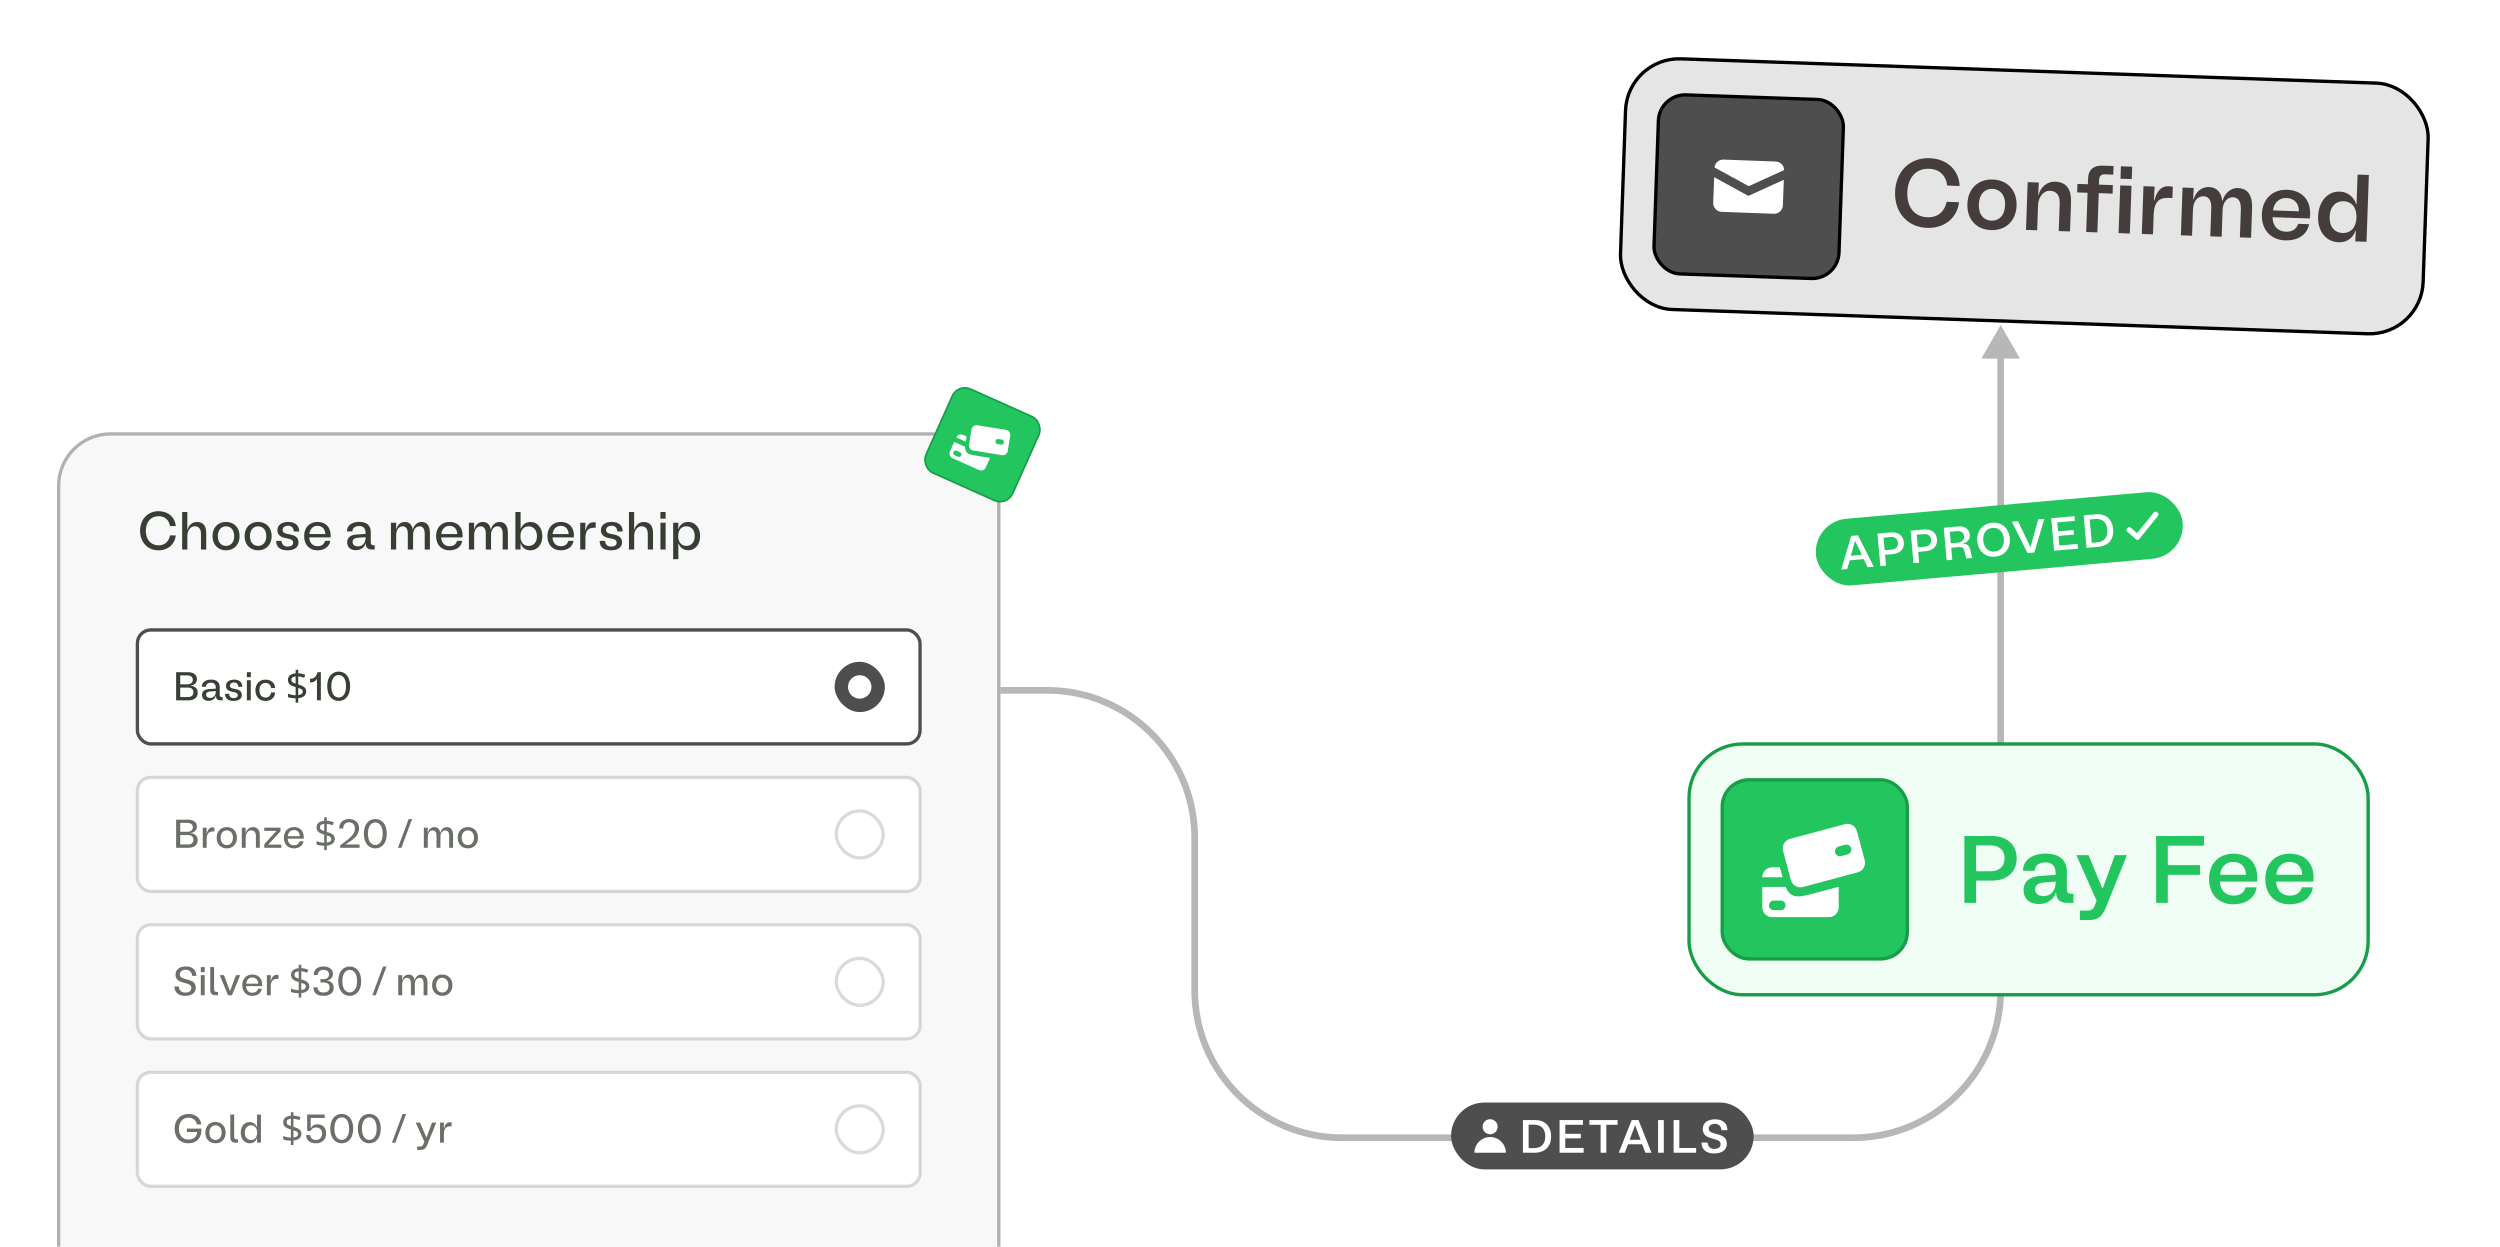 <svg width="746" height="372" viewBox="0 0 746 372" fill="none" xmlns="http://www.w3.org/2000/svg">
<g clip-path="url(#clip0_151_51)">
<g filter="url(#filter0_d_151_51)">
<rect x="477.612" y="9" width="239.653" height="74.839" rx="16" transform="rotate(2 477.612 9)" fill="#E5E5E5"/>
<rect x="477.612" y="9" width="239.653" height="74.839" rx="16" transform="rotate(2 477.612 9)" stroke="black"/>
<rect x="487.14" y="20.031" width="55.238" height="53.456" rx="8" transform="rotate(2 487.14 20.031)" fill="#4E4E4E"/>
<rect x="487.14" y="20.031" width="55.238" height="53.456" rx="8" transform="rotate(2 487.14 20.031)" stroke="black" stroke-width="0.995"/>
<path d="M503.619 41.973L513.814 47.553L524.397 42.746C524.383 42.083 524.116 41.45 523.651 40.977C523.185 40.504 522.557 40.227 521.893 40.202L506.304 39.622C505.641 39.597 504.994 39.827 504.494 40.264C503.995 40.701 503.682 41.312 503.619 41.973Z" fill="white"/>
<path d="M524.292 45.649L513.706 50.458L503.507 44.875L503.222 52.516C503.197 53.205 503.446 53.876 503.915 54.382C504.384 54.887 505.035 55.186 505.724 55.211L521.313 55.792C522.002 55.817 522.673 55.568 523.179 55.099C523.684 54.63 523.982 53.979 524.008 53.29L524.292 45.649Z" fill="white"/>
<path d="M567.046 60C561.205 59.796 557.278 55.408 557.493 49.254C557.708 43.099 561.931 38.996 567.772 39.2C573.015 39.383 576.548 42.758 576.754 47.501L573.049 47.372C572.719 44.593 570.967 42.478 567.662 42.363C563.673 42.223 561.291 45.078 561.14 49.381C560.99 53.683 563.167 56.698 567.156 56.837C570.461 56.952 572.36 54.851 572.88 52.216L576.556 52.344C576.052 56.976 572.288 60.183 567.046 60ZM586.126 60.666C581.766 60.514 578.907 57.447 579.067 52.86C579.227 48.272 582.294 45.413 586.653 45.565C591.013 45.717 593.901 48.785 593.741 53.372C593.58 57.959 590.485 60.818 586.126 60.666ZM582.486 52.979C582.374 56.199 584.059 57.77 586.224 57.845C588.39 57.921 590.209 56.472 590.321 53.253C590.433 50.062 588.721 48.433 586.556 48.357C584.39 48.281 582.597 49.788 582.486 52.979ZM596.558 60.602L597.055 46.356L600.389 46.472L600.205 50.117L600.347 50.122C600.823 47.942 602.797 46.129 605.276 46.215C608.695 46.334 610.131 48.524 609.995 52.428L609.693 61.061L606.331 60.944L606.618 52.738C606.702 50.316 605.664 48.996 603.727 48.928C601.59 48.853 600.231 51.003 600.152 53.254L599.892 60.719L596.558 60.602ZM614.52 61.23L614.929 49.519L611.823 49.411L611.912 46.875L615.017 46.983L615.078 45.245C615.171 42.595 616.755 41.338 619.376 41.43L622.682 41.545L622.592 44.11L620.085 44.022C618.973 43.983 618.41 44.591 618.371 45.702L618.323 47.099L622.483 47.244L622.394 49.78L618.263 49.635L617.854 61.346L614.52 61.23ZM624.184 61.567L624.682 47.321L628.044 47.438L627.546 61.684L624.184 61.567ZM624.751 45.326L624.881 41.622L628.243 41.739L628.113 45.444L624.751 45.326ZM631.116 61.809L631.613 47.563L634.947 47.679L634.717 51.808L634.86 51.813C635.481 49.552 636.523 47.477 639.201 47.571C639.657 47.587 640.026 47.657 640.366 47.726L640.248 51.088L639.109 51.048C636.601 50.961 634.801 51.868 634.656 56.028L634.45 61.925L631.116 61.809ZM642.775 62.216L643.273 47.97L646.606 48.086L646.432 51.446L646.574 51.451C647.181 49.59 648.559 47.727 651.209 47.819C653.631 47.904 654.883 49.602 655.09 51.863L655.261 51.869C655.666 50.057 657.392 48.035 659.785 48.119C662.948 48.229 664.15 50.553 664.022 54.229L663.717 62.948L660.384 62.831L660.671 54.597C660.753 52.26 660.029 50.923 658.348 50.864C656.553 50.801 655.3 52.384 655.218 54.72L654.942 62.641L651.551 62.523L651.839 54.288C651.92 51.952 651.197 50.614 649.573 50.558C647.664 50.491 646.463 52.189 646.382 54.526L646.109 62.333L642.775 62.216ZM673.855 63.73C669.923 63.592 666.765 60.886 666.938 55.928C667.1 51.284 670.194 48.482 674.496 48.632C678.627 48.777 681.504 51.359 681.341 56.032C681.323 56.545 681.282 56.914 681.215 57.197L670.131 56.81C670.148 59.578 671.837 61.063 674.116 61.143C675.854 61.203 677.25 60.453 677.764 58.788L681.041 58.903C680.382 62.246 677.502 63.857 673.855 63.73ZM670.287 54.79L677.98 55.059C678.06 52.779 676.633 51.16 674.325 51.08C672.074 51.001 670.508 52.544 670.287 54.79ZM689.807 64.287C686.103 64.157 683.558 61.044 683.714 56.6C683.869 52.155 686.488 49.051 690.192 49.18C693.155 49.284 694.702 51.535 695.055 52.888L695.197 52.893L695.504 44.088L698.867 44.206L698.17 64.151L694.808 64.033L694.975 60.873L694.833 60.868C694.44 62.309 692.941 64.396 689.807 64.287ZM687.163 56.663C687.053 59.826 688.765 61.455 691.016 61.533C693.295 61.613 695.06 60.077 695.17 56.943C695.28 53.78 693.626 52.125 691.347 52.045C689.096 51.966 687.274 53.5 687.163 56.663Z" fill="#443D3B"/>
</g>
<g opacity="0.3">
<path d="M597 97L602.774 107H591.226L597 97ZM596 295.5V106H598V295.5H596ZM277 205H312.5V207H277V205ZM357.5 250V295.5H355.5V250H357.5ZM400.5 338.5H553V340.5H400.5V338.5ZM357.5 295.5C357.5 319.248 376.752 338.5 400.5 338.5V340.5C375.647 340.5 355.5 320.353 355.5 295.5H357.5ZM312.5 205C337.353 205 357.5 225.147 357.5 250H355.5C355.5 226.252 336.248 207 312.5 207V205ZM598 295.5C598 320.353 577.853 340.5 553 340.5V338.5C576.748 338.5 596 319.248 596 295.5H598Z" fill="#071003"/>
</g>
<g filter="url(#filter1_d_151_51)">
<rect x="496" y="214" width="202.653" height="74.839" rx="16" fill="#F0FDF4"/>
<rect x="496" y="214" width="202.653" height="74.839" rx="16" stroke="#179C48"/>
<rect x="505.906" y="224.691" width="55.238" height="53.456" rx="8" fill="#22C55E"/>
<rect x="505.906" y="224.691" width="55.238" height="53.456" rx="8" stroke="#179C48" stroke-width="0.995"/>
<path fill-rule="evenodd" clip-rule="evenodd" d="M526.139 242.313C524.573 242.732 523.644 244.342 524.063 245.907L526.395 254.608C526.814 256.174 528.424 257.103 529.989 256.683L546.354 252.298C547.92 251.879 548.849 250.269 548.43 248.704L546.098 240.003C545.679 238.437 544.069 237.508 542.504 237.928L526.139 242.313ZM544.39 245.124C544.177 244.33 543.361 243.859 542.568 244.072L540.652 244.585C539.858 244.798 539.387 245.613 539.6 246.407C539.812 247.201 540.628 247.672 541.422 247.459L543.338 246.946C544.131 246.733 544.602 245.917 544.39 245.124Z" fill="white"/>
<path fill-rule="evenodd" clip-rule="evenodd" d="M523.116 250.795H520.796C519.175 250.795 517.861 252.109 517.861 253.73V253.771H523.916C523.777 253.27 523.632 252.73 523.476 252.146C523.348 251.668 523.227 251.218 523.116 250.795ZM524.838 256.654H517.861V262.737C517.861 264.358 519.175 265.672 520.796 265.672H537.739C539.36 265.672 540.674 264.358 540.674 262.737V256.654H540.474C540.085 256.76 539.672 256.871 539.236 256.987L534.199 258.337C530.237 259.399 528.255 259.93 526.688 259.043C526.665 259.03 526.643 259.017 526.62 259.004C525.829 258.538 525.304 257.795 524.838 256.654ZM523.367 260.713C524.163 260.713 524.808 261.359 524.808 262.155C524.808 262.951 524.163 263.596 523.367 263.596H521.291C520.495 263.596 519.849 262.951 519.849 262.155C519.849 261.359 520.495 260.713 521.291 260.713H523.367Z" fill="white"/>
<path d="M578.178 261.42V241.463H586.389C590.837 241.463 593.773 244.029 593.773 248.106C593.773 252.268 590.837 254.777 586.389 254.777H581.657L581.657 261.42H578.178ZM581.657 251.983H585.905C588.328 251.983 590.153 250.814 590.153 248.106C590.153 245.454 588.328 244.257 585.905 244.257H581.657V251.983ZM600.37 261.762C597.491 261.762 595.837 260.108 595.837 257.628C595.837 254.806 597.89 253.58 600.826 253.38L605.388 253.066V252.496C605.388 250.558 604.419 249.332 602.366 249.332C600.427 249.332 599.173 250.301 599.173 251.841H595.666C595.666 248.761 598.232 246.709 602.48 246.709C606.357 246.709 608.752 248.533 608.752 252.097V257.314C608.752 258.284 609.123 258.711 610.092 258.711H610.719V261.42H608.952C606.757 261.42 605.588 260.451 605.588 258.597V258.369H605.445C604.989 259.909 603.421 261.762 600.37 261.762ZM599.287 257.371C599.287 258.455 600 259.396 601.824 259.396C603.792 259.396 605.417 258.027 605.445 255.062L602.109 255.319C600.171 255.461 599.287 256.089 599.287 257.371ZM612.629 266.552V263.729H614.738C616.477 263.729 616.791 263.016 617.333 261.591L617.618 260.736L611.602 247.165H615.223L619.328 257.086H619.471L623.092 247.165H626.684L620.469 262.589C619.328 265.383 618.274 266.552 615.194 266.552H612.629ZM635.393 261.42V241.463H649.649V244.342H638.872V250.158H648.48V253.038H638.872V261.42H635.393ZM658.368 261.848C654.433 261.848 651.183 259.253 651.183 254.292C651.183 249.645 654.177 246.737 658.482 246.737C662.616 246.737 665.581 249.218 665.581 253.893C665.581 254.406 665.552 254.777 665.495 255.062H654.405C654.519 257.828 656.258 259.253 658.539 259.253C660.278 259.253 661.646 258.455 662.102 256.773H665.381C664.839 260.137 662.017 261.848 658.368 261.848ZM654.49 253.038H662.188C662.188 250.757 660.705 249.189 658.396 249.189C656.144 249.189 654.633 250.786 654.49 253.038ZM675.156 261.848C671.222 261.848 667.972 259.253 667.972 254.292C667.972 249.645 670.965 246.737 675.27 246.737C679.404 246.737 682.369 249.218 682.369 253.893C682.369 254.406 682.341 254.777 682.284 255.062H671.193C671.307 257.828 673.046 259.253 675.327 259.253C677.066 259.253 678.435 258.455 678.891 256.773H682.17C681.628 260.137 678.806 261.848 675.156 261.848ZM671.279 253.038H678.977C678.977 250.757 677.494 249.189 675.185 249.189C672.932 249.189 671.421 250.786 671.279 253.038Z" fill="#22C55E"/>
</g>
<rect x="541" y="155.682" width="109.853" height="19.945" rx="9.945" transform="rotate(-5.056 541 155.682)" fill="#22C55E"/>
<path d="M549.407 169.969L552.404 159.919L554.415 159.741L559.143 169.108L557.312 169.27L556.132 166.83L551.957 167.199L551.21 169.81L549.407 169.969ZM552.299 165.841L555.558 165.553L553.586 161.436L553.517 161.442L552.299 165.841ZM561.094 168.935L560.235 159.227L564.229 158.873C566.393 158.682 567.932 159.804 568.107 161.787C568.286 163.812 566.966 165.159 564.802 165.35L562.5 165.554L562.786 168.785L561.094 168.935ZM562.38 164.195L564.446 164.012C565.625 163.907 566.462 163.26 566.346 161.943C566.232 160.653 565.293 160.149 564.114 160.253L562.047 160.436L562.38 164.195ZM570.984 168.06L570.125 158.351L574.119 157.998C576.283 157.807 577.822 158.929 577.997 160.912C578.176 162.937 576.856 164.284 574.692 164.475L572.39 164.679L572.676 167.91L570.984 168.06ZM572.27 163.32L574.336 163.137C575.515 163.032 576.352 162.385 576.236 161.068C576.122 159.778 575.183 159.274 574.004 159.378L571.937 159.561L572.27 163.32ZM580.874 167.185L580.015 157.476L584.245 157.102C586.367 156.914 587.647 157.947 587.791 159.584C587.917 160.999 586.887 161.998 585.699 162.159L585.705 162.229C587.087 162.204 587.729 162.986 587.965 164.237C588.217 165.501 588.357 166.132 588.544 166.506L586.796 166.661C586.662 166.407 586.49 165.891 586.259 164.696C586.068 163.65 585.674 163.14 584.509 163.243L582.248 163.443L582.566 167.035L580.874 167.185ZM582.132 162.126L584.198 161.943C585.294 161.846 586.188 161.208 586.08 159.987C585.977 158.822 585.031 158.403 583.935 158.499L581.827 158.686L582.132 162.126ZM595.328 166.116C592.457 166.37 590.291 164.479 590.026 161.483C589.761 158.487 591.561 156.245 594.432 155.991C597.303 155.737 599.469 157.628 599.734 160.624C599.999 163.62 598.199 165.862 595.328 166.116ZM591.815 161.325C592 163.419 593.236 164.749 595.178 164.578C597.147 164.403 598.117 162.878 597.931 160.784C597.746 158.689 596.524 157.358 594.568 157.531C592.613 157.704 591.63 159.23 591.815 161.325ZM605.017 165.049L600.344 155.678L602.174 155.516L605.898 163.322L608.194 154.983L610.025 154.821L607.056 164.869L605.017 165.049ZM612.941 164.348L612.082 154.639L619.031 154.025L619.155 155.425L613.898 155.89L614.135 158.567L618.754 158.159L618.874 159.518L614.255 159.926L614.508 162.783L619.959 162.301L620.084 163.716L612.941 164.348ZM622.615 163.492L621.756 153.783L625.39 153.462C628.385 153.197 630.302 154.956 630.562 157.897C630.88 161.489 628.495 162.972 626.249 163.171L622.615 163.492ZM624.185 161.969L625.85 161.822C627.528 161.674 629.059 160.657 628.829 158.05C628.6 155.47 626.912 154.711 625.234 154.86L623.569 155.007L624.185 161.969Z" fill="white"/>
<path d="M642.831 152.799C642.782 152.839 642.736 152.897 642.642 153.012L637.987 158.745C637.853 158.91 637.786 158.993 637.695 159.001C637.603 159.009 637.522 158.94 637.362 158.801L635.887 157.527C635.775 157.43 635.718 157.382 635.664 157.351C635.44 157.224 635.165 157.248 634.967 157.412C634.918 157.452 634.871 157.51 634.778 157.625C634.684 157.741 634.637 157.798 634.608 157.854C634.486 158.084 634.511 158.368 634.671 158.573C634.71 158.623 634.766 158.672 634.879 158.769L637.189 160.764C637.219 160.791 637.255 160.821 637.3 160.86C637.412 160.957 637.468 161.006 637.523 161.037C637.747 161.163 638.022 161.139 638.22 160.975C638.268 160.935 638.315 160.877 638.409 160.762L643.852 154.058C643.946 153.942 643.993 153.885 644.023 153.829C644.144 153.599 644.119 153.315 643.959 153.11C643.92 153.06 643.864 153.011 643.751 152.914C643.639 152.817 643.582 152.769 643.528 152.738C643.304 152.611 643.029 152.635 642.831 152.799Z" fill="white"/>
<rect x="433" y="329" width="90.291" height="19.945" rx="9.945" fill="#4E4E4E"/>
<circle cx="444.656" cy="336.218" r="2.245" fill="white"/>
<path d="M444.656 339.279C442.063 339.279 439.962 341.381 439.962 343.973H449.35C449.35 341.381 447.248 339.279 444.656 339.279Z" fill="white"/>
<path d="M454.443 343.973V334.226H458.091C461.098 334.226 462.853 336.148 462.853 339.099C462.853 342.706 460.347 343.973 458.091 343.973H454.443ZM456.142 342.594H457.812C459.497 342.594 461.112 341.717 461.112 339.099C461.112 336.51 459.497 335.605 457.812 335.605H456.142V342.594ZM465.378 343.973V334.226H472.354V335.632H467.077V338.32H471.713V339.684H467.077V342.552H472.549V343.973H465.378ZM477.623 343.973V335.632H474.268V334.226H482.691V335.632H479.322V343.973H477.623ZM483.037 343.973L486.908 334.226H488.927L492.812 343.973H490.974L490.013 341.439H485.822L484.847 343.973H483.037ZM486.281 340.116H489.553L487.952 335.841H487.883L486.281 340.116ZM494.77 343.973V334.226H496.482V343.973H494.77ZM499.409 343.973V334.226H501.108V342.566H506.134V343.973H499.409ZM511.494 344.195C509.141 344.195 507.721 343.012 507.721 340.923H509.559C509.587 342.065 510.353 342.845 511.536 342.845C512.664 342.845 513.43 342.344 513.43 341.397C513.43 339.127 508.097 340.659 508.097 336.858C508.097 335.089 509.559 334.003 511.815 334.003C514.07 334.003 515.449 335.173 515.463 337.261H513.68C513.639 336.12 512.873 335.354 511.745 335.354C510.673 335.354 509.893 335.869 509.893 336.788C509.893 339.085 515.282 337.498 515.282 341.327C515.282 343.109 513.834 344.195 511.494 344.195Z" fill="white"/>
<rect x="17" y="128.98" width="281.542" height="292.395" rx="16" fill="#F8F8F8"/>
<rect x="17.5" y="129.48" width="280.542" height="291.395" rx="15.5" stroke="#071003" stroke-opacity="0.3"/>
<path d="M47.32 164.22C44.088 164.22 41.8 161.82 41.8 158.38C41.8 154.94 44.088 152.54 47.32 152.54C50.248 152.54 52.264 154.396 52.456 156.988H50.728C50.488 155.324 49.352 154.028 47.32 154.028C44.952 154.028 43.512 155.836 43.512 158.38C43.512 160.924 44.952 162.732 47.32 162.732C49.352 162.732 50.472 161.356 50.712 159.772H52.44C52.248 162.284 50.248 164.22 47.32 164.22ZM54.355 163.98V152.78H55.907L55.891 158.06H55.971C56.211 156.876 57.283 155.756 58.739 155.756C60.643 155.756 61.539 156.924 61.539 159.116V163.98H59.971V159.34C59.971 157.82 59.299 157.036 58.099 157.036C56.755 157.036 55.907 158.46 55.907 159.82V163.98H54.355ZM67.44 164.22C65.056 164.22 63.408 162.524 63.408 159.98C63.408 157.436 65.056 155.74 67.44 155.74C69.84 155.74 71.488 157.436 71.488 159.98C71.488 162.524 69.84 164.22 67.44 164.22ZM65.008 159.98C65.008 161.884 66.064 162.892 67.44 162.892C68.832 162.892 69.888 161.884 69.888 159.98C69.888 158.092 68.832 157.052 67.44 157.052C66.064 157.052 65.008 158.092 65.008 159.98ZM77.018 164.22C74.634 164.22 72.986 162.524 72.986 159.98C72.986 157.436 74.634 155.74 77.018 155.74C79.418 155.74 81.066 157.436 81.066 159.98C81.066 162.524 79.418 164.22 77.018 164.22ZM74.586 159.98C74.586 161.884 75.642 162.892 77.018 162.892C78.41 162.892 79.466 161.884 79.466 159.98C79.466 158.092 78.41 157.052 77.018 157.052C75.642 157.052 74.586 158.092 74.586 159.98ZM85.765 164.22C83.621 164.22 82.405 163.276 82.405 161.388H84.021C84.037 162.348 84.629 163.1 85.797 163.1C86.885 163.1 87.477 162.652 87.477 161.948C87.477 161.196 86.917 160.908 86.037 160.732L85.269 160.588C83.733 160.3 82.773 159.596 82.773 158.236C82.773 156.668 84.053 155.74 86.037 155.74C88.165 155.74 89.269 156.892 89.285 158.588H87.669C87.653 157.692 87.141 156.876 85.989 156.876C84.997 156.876 84.325 157.388 84.325 158.124C84.325 158.86 84.885 159.164 85.813 159.34L86.581 159.484C88.165 159.788 89.077 160.428 89.077 161.868C89.077 163.34 87.781 164.22 85.765 164.22ZM94.72 164.22C92.448 164.22 90.752 162.668 90.752 159.98C90.752 157.42 92.384 155.74 94.768 155.74C97.072 155.74 98.672 157.196 98.672 159.804C98.672 160.028 98.656 160.204 98.64 160.364H92.272C92.352 162.012 93.312 162.988 94.784 162.988C95.92 162.988 96.736 162.428 97.008 161.388H98.56C98.256 163.212 96.752 164.22 94.72 164.22ZM92.32 159.372H97.088C97.056 157.932 96.176 156.908 94.736 156.908C93.328 156.908 92.416 157.964 92.32 159.372ZM106.174 164.172C104.574 164.172 103.598 163.26 103.598 161.836C103.598 160.236 104.798 159.596 106.398 159.5L109.086 159.324V158.972C109.086 157.724 108.446 156.956 107.182 156.956C105.918 156.956 105.15 157.628 105.15 158.572H103.518C103.518 156.828 104.974 155.724 107.214 155.724C109.23 155.724 110.638 156.652 110.638 158.748V161.804C110.638 162.412 110.894 162.7 111.486 162.7H111.822V163.98H110.974C109.79 163.98 109.166 163.42 109.166 162.364V162.204H109.086C108.814 163.068 107.95 164.172 106.174 164.172ZM105.214 161.756C105.214 162.46 105.726 163.036 106.83 163.036C108.062 163.036 109.086 162.188 109.102 160.3L106.958 160.444C105.854 160.524 105.214 160.86 105.214 161.756ZM116.652 163.98V155.98H118.22L118.188 157.916H118.252C118.556 156.876 119.308 155.756 120.828 155.756C122.22 155.756 122.972 156.7 123.148 157.964H123.228C123.452 156.908 124.396 155.756 125.772 155.756C127.5 155.756 128.284 156.972 128.284 159.036V163.98H126.732V159.292C126.732 157.852 126.22 157.052 125.18 157.052C124.044 157.052 123.26 158.124 123.26 159.564V163.98H121.692V159.292C121.692 157.852 121.18 157.052 120.156 157.052C118.94 157.052 118.22 158.22 118.22 159.66V163.98H116.652ZM134.095 164.22C131.823 164.22 130.127 162.668 130.127 159.98C130.127 157.42 131.759 155.74 134.143 155.74C136.447 155.74 138.047 157.196 138.047 159.804C138.047 160.028 138.031 160.204 138.015 160.364H131.647C131.727 162.012 132.687 162.988 134.159 162.988C135.295 162.988 136.111 162.428 136.383 161.388H137.935C137.631 163.212 136.127 164.22 134.095 164.22ZM131.695 159.372H136.463C136.431 157.932 135.551 156.908 134.111 156.908C132.703 156.908 131.791 157.964 131.695 159.372ZM139.918 163.98V155.98H141.486L141.454 157.916H141.518C141.822 156.876 142.574 155.756 144.094 155.756C145.486 155.756 146.238 156.7 146.414 157.964H146.494C146.718 156.908 147.662 155.756 149.038 155.756C150.766 155.756 151.55 156.972 151.55 159.036V163.98H149.998V159.292C149.998 157.852 149.486 157.052 148.446 157.052C147.31 157.052 146.526 158.124 146.526 159.564V163.98H144.958V159.292C144.958 157.852 144.446 157.052 143.422 157.052C142.206 157.052 141.486 158.22 141.486 159.66V163.98H139.918ZM158.257 164.22C156.401 164.22 155.585 162.924 155.409 162.156H155.313L155.345 163.98H153.793V152.78H155.345V157.74H155.425C155.633 157.1 156.513 155.756 158.305 155.756C160.369 155.756 161.841 157.5 161.841 160.012C161.841 162.524 160.321 164.22 158.257 164.22ZM155.297 159.996C155.297 161.868 156.289 162.908 157.745 162.908C159.169 162.908 160.225 161.868 160.225 159.996C160.225 158.124 159.153 157.068 157.745 157.068C156.289 157.068 155.297 158.124 155.297 159.996ZM167.314 164.22C165.042 164.22 163.346 162.668 163.346 159.98C163.346 157.42 164.978 155.74 167.362 155.74C169.666 155.74 171.266 157.196 171.266 159.804C171.266 160.028 171.25 160.204 171.234 160.364H164.866C164.946 162.012 165.906 162.988 167.378 162.988C168.514 162.988 169.33 162.428 169.602 161.388H171.154C170.85 163.212 169.346 164.22 167.314 164.22ZM164.914 159.372H169.682C169.65 157.932 168.77 156.908 167.33 156.908C165.922 156.908 165.01 157.964 164.914 159.372ZM173.136 163.98V155.98H174.688L174.64 158.252H174.72C175.024 157.004 175.68 155.836 177.12 155.836C177.376 155.836 177.568 155.852 177.76 155.884V157.484H177.168C175.696 157.484 174.688 158.252 174.688 160.428V163.98H173.136ZM182.297 164.22C180.153 164.22 178.937 163.276 178.937 161.388H180.553C180.569 162.348 181.161 163.1 182.329 163.1C183.417 163.1 184.009 162.652 184.009 161.948C184.009 161.196 183.449 160.908 182.569 160.732L181.801 160.588C180.265 160.3 179.305 159.596 179.305 158.236C179.305 156.668 180.585 155.74 182.569 155.74C184.697 155.74 185.801 156.892 185.817 158.588H184.201C184.185 157.692 183.673 156.876 182.521 156.876C181.529 156.876 180.857 157.388 180.857 158.124C180.857 158.86 181.417 159.164 182.345 159.34L183.113 159.484C184.697 159.788 185.609 160.428 185.609 161.868C185.609 163.34 184.313 164.22 182.297 164.22ZM187.683 163.98V152.78H189.235L189.219 158.06H189.299C189.539 156.876 190.611 155.756 192.067 155.756C193.971 155.756 194.867 156.924 194.867 159.116V163.98H193.299V159.34C193.299 157.82 192.627 157.036 191.427 157.036C190.083 157.036 189.235 158.46 189.235 159.82V163.98H187.683ZM197.072 163.98V155.98H198.624V163.98H197.072ZM197.072 154.78V152.78H198.624V154.78H197.072ZM200.871 166.86V155.98H202.423L202.391 157.804H202.487C202.663 157.036 203.559 155.74 205.335 155.74C207.399 155.74 208.919 157.436 208.919 159.948C208.919 162.46 207.447 164.204 205.383 164.204C203.511 164.204 202.711 162.86 202.503 162.22H202.423V166.86H200.871ZM202.375 159.964C202.375 161.836 203.367 162.892 204.823 162.892C206.231 162.892 207.303 161.836 207.303 159.964C207.303 158.092 206.247 157.052 204.823 157.052C203.367 157.052 202.375 158.092 202.375 159.964Z" fill="#071003" fill-opacity="0.8"/>
<rect x="41" y="187.98" width="233.542" height="34" rx="4" fill="white"/>
<rect x="41" y="187.98" width="233.542" height="34" rx="4" stroke="#4E4E4E"/>
<path d="M52.556 208.98V200.58H56.072C57.8 200.58 58.772 201.372 58.772 202.728C58.772 203.868 57.74 204.528 56.876 204.552V204.624C57.74 204.648 59 205.212 59 206.64C59 208.104 58.004 208.98 56.264 208.98H52.556ZM53.78 207.996H56.168C57.104 207.996 57.716 207.456 57.716 206.592C57.716 205.728 57.116 205.176 56.18 205.176H53.78V207.996ZM53.78 204.204H55.88C56.9 204.204 57.536 203.676 57.536 202.86C57.536 202.02 56.9 201.54 55.88 201.54H53.78V204.204ZM62.212 209.124C61.013 209.124 60.281 208.44 60.281 207.372C60.281 206.172 61.181 205.692 62.38 205.62L64.397 205.488V205.224C64.397 204.288 63.916 203.712 62.968 203.712C62.02 203.712 61.444 204.216 61.444 204.924H60.221C60.221 203.616 61.312 202.788 62.992 202.788C64.504 202.788 65.561 203.484 65.561 205.056V207.348C65.561 207.804 65.752 208.02 66.197 208.02H66.448V208.98H65.812C64.924 208.98 64.457 208.56 64.457 207.768V207.648H64.397C64.192 208.296 63.544 209.124 62.212 209.124ZM61.492 207.312C61.492 207.84 61.877 208.272 62.705 208.272C63.629 208.272 64.397 207.636 64.409 206.22L62.8 206.328C61.972 206.388 61.492 206.64 61.492 207.312ZM69.675 209.16C68.067 209.16 67.156 208.452 67.156 207.036H68.368C68.379 207.756 68.823 208.32 69.7 208.32C70.516 208.32 70.96 207.984 70.96 207.456C70.96 206.892 70.54 206.676 69.879 206.544L69.303 206.436C68.151 206.22 67.431 205.692 67.431 204.672C67.431 203.496 68.391 202.8 69.879 202.8C71.475 202.8 72.303 203.664 72.316 204.936H71.103C71.091 204.264 70.707 203.652 69.844 203.652C69.1 203.652 68.596 204.036 68.596 204.588C68.596 205.14 69.016 205.368 69.712 205.5L70.287 205.608C71.475 205.836 72.159 206.316 72.159 207.396C72.159 208.5 71.188 209.16 69.675 209.16ZM73.668 208.98V202.98H74.832V208.98H73.668ZM73.668 202.08V200.58H74.832V202.08H73.668ZM79.228 209.16C77.44 209.16 76.216 207.888 76.216 205.98C76.216 204.072 77.44 202.8 79.228 202.8C80.788 202.8 81.976 203.64 82.12 205.32H80.896C80.752 204.324 80.14 203.784 79.228 203.784C78.196 203.784 77.416 204.564 77.416 205.98C77.416 207.396 78.196 208.164 79.228 208.164C80.14 208.164 80.74 207.636 80.884 206.64H82.108C81.964 208.32 80.788 209.16 79.228 209.16ZM88.216 208.392C87.776 208.384 87.348 208.348 86.932 208.284C86.516 208.212 86.18 208.116 85.924 207.996V206.976C86.196 207.104 86.544 207.216 86.968 207.312C87.392 207.408 87.808 207.46 88.216 207.468V205.044C87.824 204.932 87.48 204.812 87.184 204.684C86.896 204.548 86.66 204.396 86.476 204.228C86.292 204.06 86.152 203.868 86.056 203.652C85.968 203.428 85.924 203.172 85.924 202.884C85.924 202.492 86.016 202.156 86.2 201.876C86.392 201.596 86.66 201.376 87.004 201.216C87.348 201.048 87.752 200.952 88.216 200.928V199.872H88.984V200.916C89.408 200.924 89.792 200.972 90.136 201.06C90.488 201.14 90.808 201.24 91.096 201.36L90.772 202.248C90.516 202.144 90.232 202.056 89.92 201.984C89.616 201.904 89.304 201.852 88.984 201.828V204.24C89.512 204.392 89.952 204.556 90.304 204.732C90.656 204.9 90.92 205.112 91.096 205.368C91.28 205.616 91.372 205.94 91.372 206.34C91.372 206.9 91.164 207.356 90.748 207.708C90.332 208.052 89.744 208.264 88.984 208.344V209.676H88.216V208.392ZM88.984 207.408C89.456 207.36 89.8 207.252 90.016 207.084C90.232 206.908 90.34 206.684 90.34 206.412C90.34 206.212 90.3 206.048 90.22 205.92C90.14 205.784 90 205.668 89.8 205.572C89.608 205.476 89.336 205.384 88.984 205.296V207.408ZM88.216 201.852C87.928 201.868 87.692 201.92 87.508 202.008C87.324 202.088 87.184 202.196 87.088 202.332C87 202.468 86.956 202.624 86.956 202.8C86.956 203.008 86.992 203.188 87.064 203.34C87.144 203.484 87.276 203.608 87.46 203.712C87.644 203.808 87.896 203.896 88.216 203.976V201.852ZM94.579 208.98V202.608H94.507C94.411 202.968 93.775 203.628 92.791 203.628H92.491V202.56H92.611C93.859 202.56 94.507 201.612 94.735 200.58H95.743V208.98H94.579ZM101.061 209.16C99.309 209.16 97.641 207.852 97.641 204.78C97.641 201.708 99.309 200.4 101.061 200.4C102.825 200.4 104.481 201.708 104.481 204.78C104.481 207.852 102.825 209.16 101.061 209.16ZM98.865 204.78C98.865 207.3 100.017 208.14 101.061 208.14C102.105 208.14 103.257 207.3 103.257 204.78C103.257 202.26 102.105 201.42 101.061 201.42C100.017 201.42 98.865 202.26 98.865 204.78Z" fill="#071003" fill-opacity="0.8"/>
<rect x="249.042" y="197.48" width="15" height="15" rx="7.5" fill="#4E4E4E"/>
<circle cx="256.542" cy="204.98" r="3.003" fill="white" stroke="white" stroke-width="0.995"/>
<rect x="41" y="231.98" width="233.542" height="34" rx="4" fill="white"/>
<rect x="41" y="231.98" width="233.542" height="34" rx="4" stroke="#071003" stroke-opacity="0.15"/>
<path d="M52.556 252.98V244.58H56.072C57.8 244.58 58.772 245.372 58.772 246.728C58.772 247.868 57.74 248.528 56.876 248.552V248.624C57.74 248.648 59 249.212 59 250.64C59 252.104 58.004 252.98 56.264 252.98H52.556ZM53.78 251.996H56.168C57.104 251.996 57.716 251.456 57.716 250.592C57.716 249.728 57.116 249.176 56.18 249.176H53.78V251.996ZM53.78 248.204H55.88C56.9 248.204 57.536 247.676 57.536 246.86C57.536 246.02 56.9 245.54 55.88 245.54H53.78V248.204ZM60.508 252.98V246.98H61.672L61.636 248.684H61.697C61.925 247.748 62.416 246.872 63.496 246.872C63.688 246.872 63.833 246.884 63.977 246.908V248.108H63.532C62.428 248.108 61.672 248.684 61.672 250.316V252.98H60.508ZM67.674 253.16C65.886 253.16 64.65 251.888 64.65 249.98C64.65 248.072 65.886 246.8 67.674 246.8C69.474 246.8 70.71 248.072 70.71 249.98C70.71 251.888 69.474 253.16 67.674 253.16ZM65.85 249.98C65.85 251.408 66.642 252.164 67.674 252.164C68.718 252.164 69.51 251.408 69.51 249.98C69.51 248.564 68.718 247.784 67.674 247.784C66.642 247.784 65.85 248.564 65.85 249.98ZM72.145 252.98V246.98H73.309L73.285 248.552H73.346C73.525 247.664 74.329 246.812 75.433 246.812C76.85 246.812 77.522 247.688 77.522 249.332V252.98H76.358V249.5C76.358 248.36 75.841 247.772 74.942 247.772C73.933 247.772 73.309 248.84 73.309 249.86V252.98H72.145ZM78.864 252.98V251.9L82.488 247.928H78.84V246.98H83.7V248.072L80.052 252.032H83.928V252.98H78.864ZM87.688 253.16C85.984 253.16 84.712 251.996 84.712 249.98C84.712 248.06 85.936 246.8 87.724 246.8C89.452 246.8 90.652 247.892 90.652 249.848C90.652 250.016 90.64 250.148 90.628 250.268H85.852C85.912 251.504 86.632 252.236 87.736 252.236C88.588 252.236 89.2 251.816 89.404 251.036H90.568C90.34 252.404 89.212 253.16 87.688 253.16ZM85.888 249.524H89.464C89.44 248.444 88.78 247.676 87.7 247.676C86.644 247.676 85.96 248.468 85.888 249.524ZM96.747 252.392C96.307 252.384 95.879 252.348 95.463 252.284C95.047 252.212 94.711 252.116 94.455 251.996V250.976C94.727 251.104 95.075 251.216 95.499 251.312C95.923 251.408 96.339 251.46 96.747 251.468V249.044C96.355 248.932 96.011 248.812 95.715 248.684C95.427 248.548 95.191 248.396 95.007 248.228C94.823 248.06 94.683 247.868 94.587 247.652C94.499 247.428 94.455 247.172 94.455 246.884C94.455 246.492 94.547 246.156 94.731 245.876C94.923 245.596 95.191 245.376 95.535 245.216C95.879 245.048 96.283 244.952 96.747 244.928V243.872H97.515V244.916C97.939 244.924 98.323 244.972 98.667 245.06C99.019 245.14 99.339 245.24 99.627 245.36L99.303 246.248C99.047 246.144 98.763 246.056 98.451 245.984C98.147 245.904 97.835 245.852 97.515 245.828V248.24C98.043 248.392 98.483 248.556 98.835 248.732C99.187 248.9 99.451 249.112 99.627 249.368C99.811 249.616 99.903 249.94 99.903 250.34C99.903 250.9 99.695 251.356 99.279 251.708C98.863 252.052 98.275 252.264 97.515 252.344V253.676H96.747V252.392ZM97.515 251.408C97.987 251.36 98.331 251.252 98.547 251.084C98.763 250.908 98.871 250.684 98.871 250.412C98.871 250.212 98.831 250.048 98.751 249.92C98.671 249.784 98.531 249.668 98.331 249.572C98.139 249.476 97.867 249.384 97.515 249.296V251.408ZM96.747 245.852C96.459 245.868 96.223 245.92 96.039 246.008C95.855 246.088 95.715 246.196 95.619 246.332C95.531 246.468 95.487 246.624 95.487 246.8C95.487 247.008 95.523 247.188 95.595 247.34C95.675 247.484 95.807 247.608 95.991 247.712C96.175 247.808 96.427 247.896 96.747 247.976V245.852ZM101.514 252.236C104.286 250.268 105.918 248.996 105.918 247.256C105.918 246.08 105.198 245.396 104.202 245.396C103.098 245.396 102.414 246.068 102.414 247.244H101.226C101.166 245.504 102.354 244.412 104.202 244.4C105.87 244.4 107.142 245.372 107.142 247.172C107.142 249.368 105.21 250.724 103.038 251.996H107.286V252.98H101.514V252.236ZM111.995 253.16C110.243 253.16 108.575 251.852 108.575 248.78C108.575 245.708 110.243 244.4 111.995 244.4C113.759 244.4 115.415 245.708 115.415 248.78C115.415 251.852 113.759 253.16 111.995 253.16ZM109.799 248.78C109.799 251.3 110.951 252.14 111.995 252.14C113.039 252.14 114.191 251.3 114.191 248.78C114.191 246.26 113.039 245.42 111.995 245.42C110.951 245.42 109.799 246.26 109.799 248.78ZM122.969 244.412L119.777 252.98H118.745L121.937 244.412H122.969ZM126.473 252.98V246.98H127.649L127.625 248.432H127.673C127.901 247.652 128.465 246.812 129.605 246.812C130.649 246.812 131.213 247.52 131.345 248.468H131.405C131.573 247.676 132.281 246.812 133.313 246.812C134.609 246.812 135.197 247.724 135.197 249.272V252.98H134.033V249.464C134.033 248.384 133.649 247.784 132.869 247.784C132.017 247.784 131.429 248.588 131.429 249.668V252.98H130.253V249.464C130.253 248.384 129.869 247.784 129.101 247.784C128.189 247.784 127.649 248.66 127.649 249.74V252.98H126.473ZM139.604 253.16C137.816 253.16 136.58 251.888 136.58 249.98C136.58 248.072 137.816 246.8 139.604 246.8C141.404 246.8 142.64 248.072 142.64 249.98C142.64 251.888 141.404 253.16 139.604 253.16ZM137.78 249.98C137.78 251.408 138.572 252.164 139.604 252.164C140.648 252.164 141.44 251.408 141.44 249.98C141.44 248.564 140.648 247.784 139.604 247.784C138.572 247.784 137.78 248.564 137.78 249.98Z" fill="#071003" fill-opacity="0.6"/>
<rect x="249.539" y="241.978" width="14.005" height="14.005" rx="7.003" stroke="#071003" stroke-opacity="0.15" stroke-width="0.995"/>
<rect x="41" y="275.98" width="233.542" height="34" rx="4" fill="white"/>
<rect x="41" y="275.98" width="233.542" height="34" rx="4" stroke="#071003" stroke-opacity="0.15"/>
<path d="M55.256 297.172C53.276 297.172 52.064 296.14 52.052 294.352H53.36C53.396 295.492 54.164 296.188 55.28 296.188C56.372 296.188 57.104 295.708 57.104 294.796C57.104 292.648 52.376 294.076 52.376 290.812C52.376 289.324 53.612 288.388 55.472 288.388C57.38 288.388 58.568 289.408 58.592 291.196H57.308C57.272 290.056 56.492 289.36 55.436 289.36C54.404 289.36 53.66 289.864 53.66 290.764C53.66 292.936 58.424 291.448 58.424 294.748C58.424 296.236 57.212 297.172 55.256 297.172ZM59.922 296.98V290.98H61.086V296.98H59.922ZM59.922 290.08V288.58H61.086V290.08H59.922ZM64.33 296.98C63.274 296.98 62.734 296.44 62.734 295.396V288.58H63.886V295.18C63.886 295.708 64.102 295.996 64.63 295.996H65.038V296.98H64.33ZM68.052 296.98L65.568 290.98H66.828L68.604 295.672H68.664L70.416 290.98H71.676L69.204 296.98H68.052ZM75.267 297.16C73.563 297.16 72.291 295.996 72.291 293.98C72.291 292.06 73.515 290.8 75.303 290.8C77.031 290.8 78.231 291.892 78.231 293.848C78.231 294.016 78.219 294.148 78.207 294.268H73.431C73.491 295.504 74.211 296.236 75.315 296.236C76.167 296.236 76.779 295.816 76.983 295.036H78.147C77.919 296.404 76.791 297.16 75.267 297.16ZM73.467 293.524H77.043C77.019 292.444 76.359 291.676 75.279 291.676C74.223 291.676 73.539 292.468 73.467 293.524ZM79.633 296.98V290.98H80.797L80.761 292.684H80.822C81.049 291.748 81.541 290.872 82.621 290.872C82.814 290.872 82.957 290.884 83.102 290.908V292.108H82.657C81.553 292.108 80.797 292.684 80.797 294.316V296.98H79.633ZM89.13 296.392C88.69 296.384 88.262 296.348 87.846 296.284C87.43 296.212 87.094 296.116 86.838 295.996V294.976C87.11 295.104 87.458 295.216 87.882 295.312C88.306 295.408 88.722 295.46 89.13 295.468V293.044C88.738 292.932 88.394 292.812 88.098 292.684C87.81 292.548 87.574 292.396 87.39 292.228C87.206 292.06 87.066 291.868 86.97 291.652C86.882 291.428 86.838 291.172 86.838 290.884C86.838 290.492 86.93 290.156 87.114 289.876C87.306 289.596 87.574 289.376 87.918 289.216C88.262 289.048 88.666 288.952 89.13 288.928V287.872H89.898V288.916C90.322 288.924 90.706 288.972 91.05 289.06C91.402 289.14 91.722 289.24 92.01 289.36L91.686 290.248C91.43 290.144 91.146 290.056 90.834 289.984C90.53 289.904 90.218 289.852 89.898 289.828V292.24C90.426 292.392 90.866 292.556 91.218 292.732C91.57 292.9 91.834 293.112 92.01 293.368C92.194 293.616 92.286 293.94 92.286 294.34C92.286 294.9 92.078 295.356 91.662 295.708C91.246 296.052 90.658 296.264 89.898 296.344V297.676H89.13V296.392ZM89.898 295.408C90.37 295.36 90.714 295.252 90.93 295.084C91.146 294.908 91.254 294.684 91.254 294.412C91.254 294.212 91.214 294.048 91.134 293.92C91.054 293.784 90.914 293.668 90.714 293.572C90.522 293.476 90.25 293.384 89.898 293.296V295.408ZM89.13 289.852C88.842 289.868 88.606 289.92 88.422 290.008C88.238 290.088 88.098 290.196 88.002 290.332C87.914 290.468 87.87 290.624 87.87 290.8C87.87 291.008 87.906 291.188 87.978 291.34C88.058 291.484 88.19 291.608 88.374 291.712C88.558 291.808 88.81 291.896 89.13 291.976V289.852ZM96.501 297.16C94.545 297.16 93.501 296.224 93.537 294.592H94.737C94.785 295.552 95.373 296.164 96.501 296.164C97.689 296.164 98.349 295.588 98.349 294.64C98.349 293.728 97.761 293.164 96.573 293.164H95.625V292.18H96.573C97.509 292.18 98.169 291.664 98.169 290.776C98.169 289.924 97.545 289.396 96.513 289.396C95.397 289.408 94.857 290.056 94.797 290.968H93.621C93.573 289.408 94.689 288.4 96.513 288.4C98.349 288.4 99.357 289.312 99.357 290.62C99.357 291.736 98.541 292.408 97.593 292.564V292.624C98.697 292.72 99.585 293.452 99.585 294.712C99.585 296.26 98.409 297.16 96.501 297.16ZM104.354 297.16C102.602 297.16 100.934 295.852 100.934 292.78C100.934 289.708 102.602 288.4 104.354 288.4C106.118 288.4 107.774 289.708 107.774 292.78C107.774 295.852 106.118 297.16 104.354 297.16ZM102.158 292.78C102.158 295.3 103.31 296.14 104.354 296.14C105.398 296.14 106.55 295.3 106.55 292.78C106.55 290.26 105.398 289.42 104.354 289.42C103.31 289.42 102.158 290.26 102.158 292.78ZM115.328 288.412L112.136 296.98H111.104L114.296 288.412H115.328ZM118.833 296.98V290.98H120.009L119.985 292.432H120.033C120.261 291.652 120.825 290.812 121.965 290.812C123.009 290.812 123.573 291.52 123.705 292.468H123.765C123.933 291.676 124.641 290.812 125.673 290.812C126.969 290.812 127.557 291.724 127.557 293.272V296.98H126.393V293.464C126.393 292.384 126.009 291.784 125.229 291.784C124.377 291.784 123.789 292.588 123.789 293.668V296.98H122.613V293.464C122.613 292.384 122.229 291.784 121.461 291.784C120.549 291.784 120.009 292.66 120.009 293.74V296.98H118.833ZM131.963 297.16C130.175 297.16 128.939 295.888 128.939 293.98C128.939 292.072 130.175 290.8 131.963 290.8C133.763 290.8 134.999 292.072 134.999 293.98C134.999 295.888 133.763 297.16 131.963 297.16ZM130.139 293.98C130.139 295.408 130.931 296.164 131.963 296.164C133.007 296.164 133.799 295.408 133.799 293.98C133.799 292.564 133.007 291.784 131.963 291.784C130.931 291.784 130.139 292.564 130.139 293.98Z" fill="#071003" fill-opacity="0.6"/>
<rect x="249.539" y="285.978" width="14.005" height="14.005" rx="7.003" stroke="#071003" stroke-opacity="0.15" stroke-width="0.995"/>
<rect x="41" y="319.98" width="233.542" height="34" rx="4" fill="white"/>
<rect x="41" y="319.98" width="233.542" height="34" rx="4" stroke="#071003" stroke-opacity="0.15"/>
<path d="M56.192 341.16C53.648 341.16 52.1 339.36 52.1 336.78C52.1 334.2 53.84 332.4 56.264 332.4C58.4 332.4 59.876 333.708 60.044 335.532H58.748C58.544 334.392 57.716 333.516 56.264 333.516C54.488 333.516 53.384 334.872 53.384 336.78C53.384 338.688 54.392 340.044 56.24 340.044C57.836 340.044 58.784 339.084 58.82 337.788H55.76V336.78H60.092C60.284 339.372 58.82 341.16 56.192 341.16ZM64.299 341.16C62.511 341.16 61.275 339.888 61.275 337.98C61.275 336.072 62.511 334.8 64.299 334.8C66.099 334.8 67.335 336.072 67.335 337.98C67.335 339.888 66.099 341.16 64.299 341.16ZM62.475 337.98C62.475 339.408 63.267 340.164 64.299 340.164C65.343 340.164 66.135 339.408 66.135 337.98C66.135 336.564 65.343 335.784 64.299 335.784C63.267 335.784 62.475 336.564 62.475 337.98ZM70.319 340.98C69.263 340.98 68.722 340.44 68.722 339.396V332.58H69.874V339.18C69.874 339.708 70.091 339.996 70.618 339.996H71.026V340.98H70.319ZM74.522 341.16C72.974 341.16 71.834 339.888 71.834 338.004C71.834 336.12 72.925 334.812 74.486 334.812C75.829 334.812 76.49 335.82 76.633 336.3H76.694V332.58H77.87V340.98H76.694L76.718 339.612H76.657C76.525 340.188 75.913 341.16 74.522 341.16ZM73.046 337.992C73.046 339.396 73.838 340.176 74.894 340.176C75.986 340.176 76.73 339.396 76.73 337.992C76.73 336.588 75.986 335.796 74.894 335.796C73.838 335.796 73.046 336.588 73.046 337.992ZM86.798 340.392C86.358 340.384 85.93 340.348 85.514 340.284C85.098 340.212 84.762 340.116 84.506 339.996V338.976C84.778 339.104 85.126 339.216 85.55 339.312C85.974 339.408 86.39 339.46 86.798 339.468V337.044C86.406 336.932 86.062 336.812 85.766 336.684C85.478 336.548 85.242 336.396 85.058 336.228C84.874 336.06 84.734 335.868 84.638 335.652C84.55 335.428 84.506 335.172 84.506 334.884C84.506 334.492 84.598 334.156 84.782 333.876C84.974 333.596 85.242 333.376 85.586 333.216C85.93 333.048 86.334 332.952 86.798 332.928V331.872H87.566V332.916C87.99 332.924 88.374 332.972 88.718 333.06C89.07 333.14 89.39 333.24 89.678 333.36L89.354 334.248C89.098 334.144 88.814 334.056 88.502 333.984C88.198 333.904 87.886 333.852 87.566 333.828V336.24C88.094 336.392 88.534 336.556 88.886 336.732C89.238 336.9 89.502 337.112 89.678 337.368C89.862 337.616 89.954 337.94 89.954 338.34C89.954 338.9 89.746 339.356 89.33 339.708C88.914 340.052 88.326 340.264 87.566 340.344V341.676H86.798V340.392ZM87.566 339.408C88.038 339.36 88.382 339.252 88.598 339.084C88.814 338.908 88.922 338.684 88.922 338.412C88.922 338.212 88.882 338.048 88.802 337.92C88.722 337.784 88.582 337.668 88.382 337.572C88.19 337.476 87.918 337.384 87.566 337.296V339.408ZM86.798 333.852C86.51 333.868 86.274 333.92 86.09 334.008C85.906 334.088 85.766 334.196 85.67 334.332C85.582 334.468 85.538 334.624 85.538 334.8C85.538 335.008 85.574 335.188 85.646 335.34C85.726 335.484 85.858 335.608 86.042 335.712C86.226 335.808 86.478 335.896 86.798 335.976V333.852ZM94.193 341.16C92.405 341.16 91.361 340.104 91.337 338.7H92.537C92.645 339.504 93.149 340.164 94.277 340.164C95.393 340.164 96.125 339.396 96.125 338.28C96.125 337.188 95.453 336.432 94.337 336.432C93.509 336.432 92.909 336.852 92.681 337.476H91.661V332.58H96.905V333.588H92.717V336.6H92.789C93.029 336.036 93.713 335.508 94.709 335.496C96.197 335.484 97.337 336.444 97.337 338.22C97.337 340.032 96.077 341.16 94.193 341.16ZM101.975 341.16C100.223 341.16 98.555 339.852 98.555 336.78C98.555 333.708 100.223 332.4 101.975 332.4C103.739 332.4 105.395 333.708 105.395 336.78C105.395 339.852 103.739 341.16 101.975 341.16ZM99.779 336.78C99.779 339.3 100.931 340.14 101.975 340.14C103.019 340.14 104.171 339.3 104.171 336.78C104.171 334.26 103.019 333.42 101.975 333.42C100.931 333.42 99.779 334.26 99.779 336.78ZM110.202 341.16C108.45 341.16 106.782 339.852 106.782 336.78C106.782 333.708 108.45 332.4 110.202 332.4C111.966 332.4 113.622 333.708 113.622 336.78C113.622 339.852 111.966 341.16 110.202 341.16ZM108.006 336.78C108.006 339.3 109.158 340.14 110.202 340.14C111.246 340.14 112.398 339.3 112.398 336.78C112.398 334.26 111.246 333.42 110.202 333.42C109.158 333.42 108.006 334.26 108.006 336.78ZM121.176 332.412L117.984 340.98H116.952L120.144 332.412H121.176ZM124.476 343.14V342.132H125.232C126.072 342.132 126.216 341.796 126.48 341.064L126.624 340.668L124.056 334.98H125.34L127.224 339.372H127.284L128.916 334.98H130.188L127.56 341.472C127.08 342.66 126.66 343.14 125.4 343.14H124.476ZM131.302 340.98V334.98H132.466L132.43 336.684H132.49C132.718 335.748 133.21 334.872 134.29 334.872C134.482 334.872 134.626 334.884 134.77 334.908V336.108H134.326C133.222 336.108 132.466 336.684 132.466 338.316V340.98H131.302Z" fill="#071003" fill-opacity="0.6"/>
<rect x="249.539" y="329.978" width="14.005" height="14.005" rx="7.003" stroke="#071003" stroke-opacity="0.15" stroke-width="0.995"/>
<g filter="url(#filter2_d_151_51)">
<rect x="285.839" y="110.408" width="28.339" height="27.425" rx="4.104" transform="rotate(24.114 285.839 110.408)" fill="#22C55E"/>
<rect x="285.839" y="110.408" width="28.339" height="27.425" rx="4.104" transform="rotate(24.114 285.839 110.408)" stroke="#179C48" stroke-width="0.51"/>
<path fill-rule="evenodd" clip-rule="evenodd" d="M291.618 122.901C290.797 122.769 290.024 123.328 289.892 124.149L289.16 128.712C289.029 129.533 289.587 130.305 290.409 130.437L298.991 131.814C299.812 131.945 300.584 131.387 300.716 130.565L301.448 126.003C301.58 125.182 301.021 124.409 300.2 124.277L291.618 122.901ZM299.577 128.039C299.643 127.623 299.36 127.232 298.944 127.165L297.939 127.004C297.523 126.937 297.131 127.22 297.064 127.636C296.998 128.053 297.281 128.444 297.697 128.511L298.702 128.672C299.118 128.739 299.51 128.456 299.577 128.039Z" fill="white"/>
<path fill-rule="evenodd" clip-rule="evenodd" d="M288.426 126.238L287.341 125.752C286.582 125.412 285.691 125.752 285.352 126.511L285.342 126.533L288.176 127.802C288.216 127.538 288.262 127.254 288.311 126.947C288.352 126.696 288.389 126.46 288.426 126.238ZM288.004 129.345L284.738 127.883L283.464 130.729C283.124 131.488 283.464 132.379 284.223 132.718L292.156 136.27C292.915 136.609 293.806 136.269 294.146 135.51L295.42 132.664L295.32 132.62C295.117 132.588 294.903 132.554 294.676 132.517L292.035 132.094C289.957 131.76 288.918 131.594 288.37 130.85C288.362 130.839 288.354 130.828 288.346 130.817C288.074 130.434 287.983 129.976 288.004 129.345ZM286.463 130.935C286.836 131.102 287.003 131.539 286.836 131.912C286.669 132.285 286.232 132.452 285.859 132.285L284.887 131.849C284.514 131.683 284.347 131.245 284.514 130.872C284.681 130.5 285.118 130.333 285.491 130.499L286.463 130.935Z" fill="white"/>
</g>
</g>
<defs>
<filter id="filter0_d_151_51" x="467" y="1" width="274.119" height="115.158" filterUnits="userSpaceOnUse" color-interpolation-filters="sRGB">
<feFlood flood-opacity="0" result="BackgroundImageFix"/>
<feColorMatrix in="SourceAlpha" type="matrix" values="0 0 0 0 0 0 0 0 0 0 0 0 0 0 0 0 0 0 127 0" result="hardAlpha"/>
<feOffset dx="8" dy="8"/>
<feGaussianBlur stdDeviation="8"/>
<feComposite in2="hardAlpha" operator="out"/>
<feColorMatrix type="matrix" values="0 0 0 0 0.141 0 0 0 0 0.106 0 0 0 0 0.02 0 0 0 0.15 0"/>
<feBlend mode="normal" in2="BackgroundImageFix" result="effect1_dropShadow_151_51"/>
<feBlend mode="normal" in="SourceGraphic" in2="effect1_dropShadow_151_51" result="shape"/>
</filter>
<filter id="filter1_d_151_51" x="487.5" y="205.5" width="235.652" height="107.84" filterUnits="userSpaceOnUse" color-interpolation-filters="sRGB">
<feFlood flood-opacity="0" result="BackgroundImageFix"/>
<feColorMatrix in="SourceAlpha" type="matrix" values="0 0 0 0 0 0 0 0 0 0 0 0 0 0 0 0 0 0 127 0" result="hardAlpha"/>
<feOffset dx="8" dy="8"/>
<feGaussianBlur stdDeviation="8"/>
<feComposite in2="hardAlpha" operator="out"/>
<feColorMatrix type="matrix" values="0 0 0 0 0.141 0 0 0 0 0.106 0 0 0 0 0.02 0 0 0 0.15 0"/>
<feBlend mode="normal" in2="BackgroundImageFix" result="effect1_dropShadow_151_51"/>
<feBlend mode="normal" in="SourceGraphic" in2="effect1_dropShadow_151_51" result="shape"/>
</filter>
<filter id="filter2_d_151_51" x="270.634" y="110.408" width="45.071" height="44.609" filterUnits="userSpaceOnUse" color-interpolation-filters="sRGB">
<feFlood flood-opacity="0" result="BackgroundImageFix"/>
<feColorMatrix in="SourceAlpha" type="matrix" values="0 0 0 0 0 0 0 0 0 0 0 0 0 0 0 0 0 0 127 0" result="hardAlpha"/>
<feOffset dy="4"/>
<feGaussianBlur stdDeviation="2"/>
<feComposite in2="hardAlpha" operator="out"/>
<feColorMatrix type="matrix" values="0 0 0 0 0 0 0 0 0 0 0 0 0 0 0 0 0 0 0.25 0"/>
<feBlend mode="normal" in2="BackgroundImageFix" result="effect1_dropShadow_151_51"/>
<feBlend mode="normal" in="SourceGraphic" in2="effect1_dropShadow_151_51" result="shape"/>
</filter>
<clipPath id="clip0_151_51">
<rect width="746" height="379" fill="white"/>
</clipPath>
</defs>
</svg>
